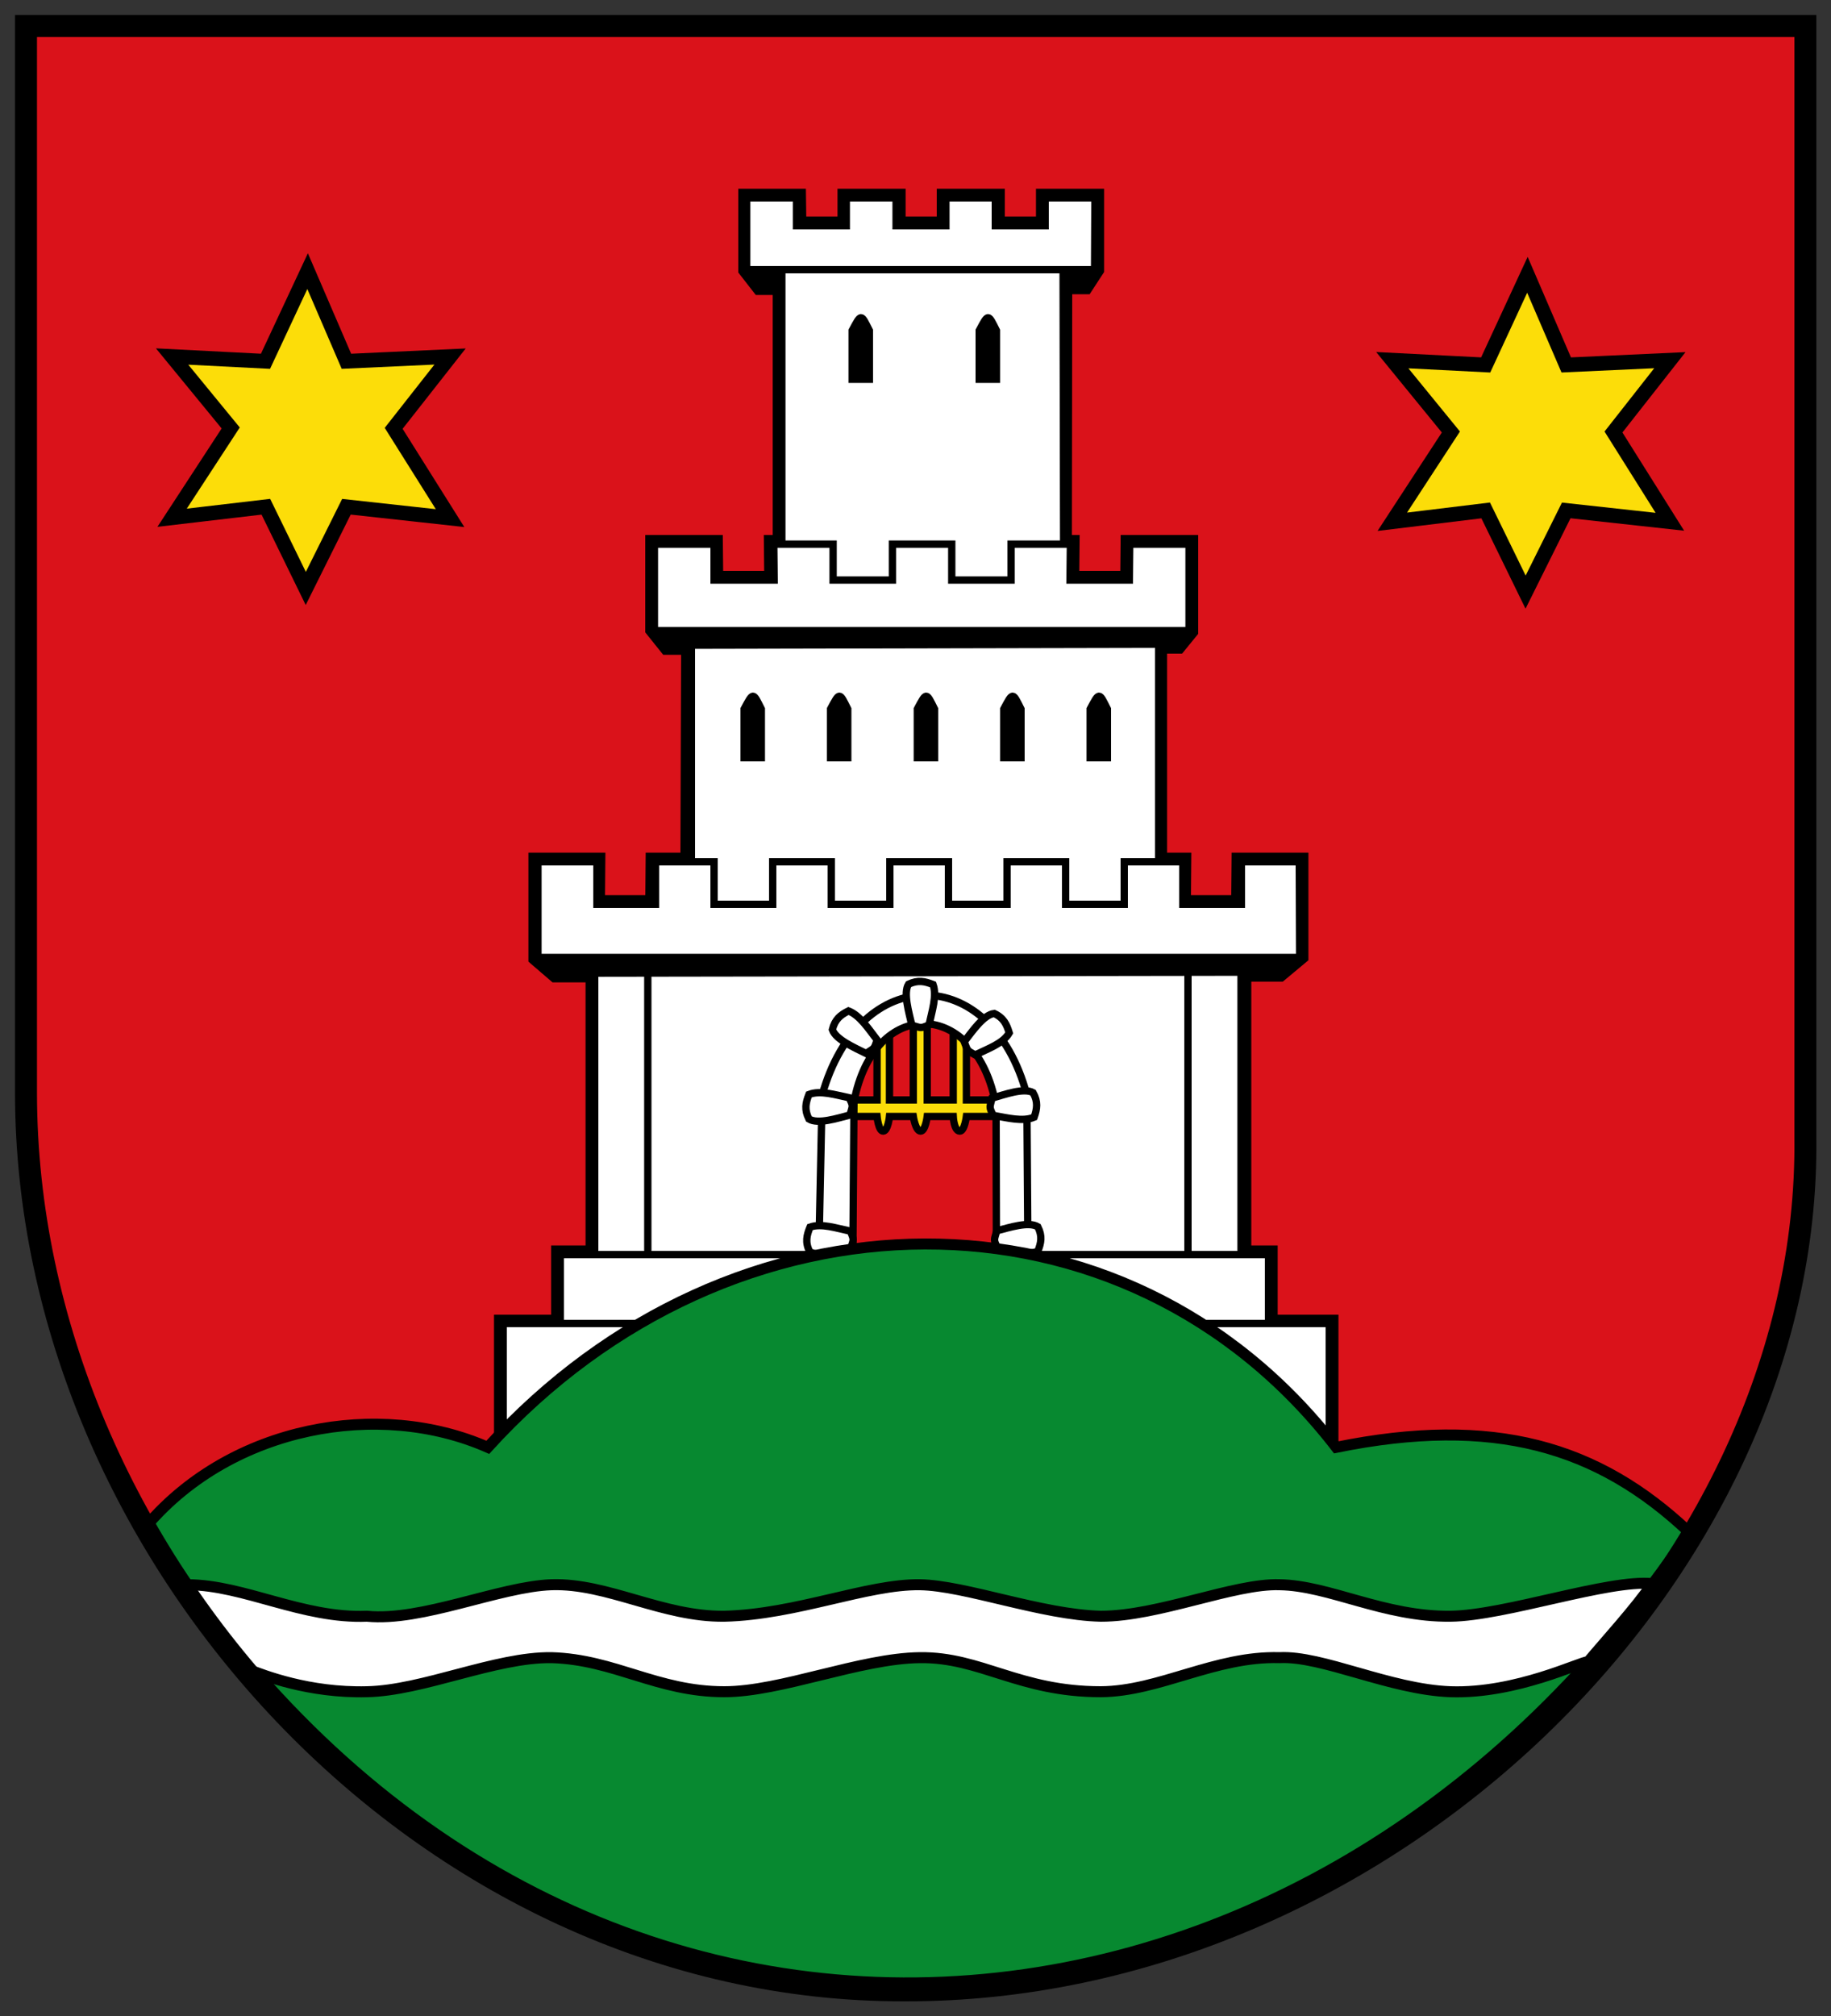 <?xml version="1.0" encoding="utf-8"?>
<!-- Generator: Adobe Illustrator 19.2.1, SVG Export Plug-In . SVG Version: 6.00 Build 0)  -->
<svg version="1.1"
	 id="svg2" inkscape:version="0.92.1 r15371" sodipodi:docname="Wappen_Pinneberg.svg" sodipodi:version="0.32" xmlns:cc="http://creativecommons.org/ns#" xmlns:dc="http://purl.org/dc/elements/1.1/" xmlns:inkscape="http://www.inkscape.org/namespaces/inkscape" xmlns:rdf="http://www.w3.org/1999/02/22-rdf-syntax-ns#" xmlns:sodipodi="http://sodipodi.sourceforge.net/DTD/sodipodi-0.dtd" xmlns:svg="http://www.w3.org/2000/svg"
	 xmlns="http://www.w3.org/2000/svg" xmlns:xlink="http://www.w3.org/1999/xlink" x="0px" y="0px" viewBox="0 0 500 550.2"
	 style="enable-background:new 0 0 500 550.2;" xml:space="preserve">
<rect x="0" y="0" width="500" height="550.2" fill="#333333" stroke="none"/>
<style type="text/css">
	.st0{fill:#DA121A;}
	.st1{stroke:#000000;stroke-width:5;}
	.st2{fill:#FFFFFF;stroke:#000000;stroke-width:2;}
	.st3{stroke:#000000;stroke-width:2;}
	.st4{fill:#DA121A;stroke:#000000;stroke-width:2;}
	.st5{fill:#FCDD09;stroke:#000000;stroke-width:2;}
	.st6{fill:#078930;stroke:#000000;stroke-width:3;}
	.st7{fill:#FFFFFF;stroke:#000000;stroke-width:3;}
	.st8{fill:#FCDD09;stroke:#000000;stroke-width:4;}
	.st9{fill:none;stroke:#000000;stroke-width:6;}
</style>
<path id="path1308" inkscape:connector-curvature="0" sodipodi:nodetypes="cccccc" class="st0" d="M9.1,7.1h483.8v303.4
	c1.4,119.6-115.1,233-246,232.7C115.7,543.5,7.1,423.9,7.1,298.2L9.1,7.1z"/>
<polygon class="st1" points="346.4,361.3 346.4,342.4 339.2,342.4 339.2,265.4 349.4,265.4 354.8,260.9 354.8,235.2 338.8,235.2 
	338.7,246.8 322.7,246.8 322.8,235.2 316.2,235.2 316.2,175.9 321.6,175.9 324.7,172.1 324.7,148.5 308.5,148.5 308.4,158.3 
	292.2,158.3 292.3,148.5 290.2,148.5 290.3,77.8 296.2,77.8 299,73.5 299,54 285.4,54 285.4,61.6 271.9,61.6 271.9,54 258.3,54 
	258.3,61.6 244.8,61.6 244.8,54 231.2,54 231.2,61.6 217.7,61.6 217.6,54 204.1,54 204.1,73.5 207.6,78 213.5,78 213.5,148.5 
	211.1,148.5 211.2,158.3 195,158.3 194.9,148.5 178.7,148.5 178.7,171.7 182.3,176.2 188.5,176.2 188.3,235.2 178.8,235.2 
	178.7,246.8 162.7,246.8 162.8,235.2 146.8,235.2 146.8,261.3 151.8,265.6 162.4,265.6 162.4,342.4 153,342.4 153,361.3 
	137.4,361.3 137.4,396.4 363,396.4 363,361.3 "/>
<g>
	<g>
		<path id="path1336" inkscape:connector-curvature="0" sodipodi:nodetypes="ccccc" class="st2" d="M290.3,70.6h-76.8v100.2h77
			L290.3,70.6z"/>
		<path id="path1338" inkscape:connector-curvature="0" sodipodi:nodetypes="ccccccccccccccccc" class="st2" d="M299,54h-13.6l0,7.6
			h-13.6V54h-13.5l0,7.6h-13.6l0-7.6h-13.6l0,7.6h-13.6l0-7.6h-13.6l0,19.6h95L299,54z"/>
		<g id="use9280" transform="matrix(0.449,0,0,1,139.479,-187.586)">
			<path id="path8403_2_" inkscape:connector-curvature="0" sodipodi:nodetypes="ccccc" class="st3" d="M205.9,74.2l1.7,3.8
				l88.6-0.3l1.5-3.6L205.9,74.2z"/>
		</g>
	</g>
	<g>
		<path id="path1334" inkscape:connector-curvature="0" sodipodi:nodetypes="ccccc" class="st2" d="M316.4,252.9v-80.7l-127.6,0
			v80.7H316.4z"/>
		<path id="path1340" inkscape:connector-curvature="0" sodipodi:nodetypes="ccccccccccccccccccccc" class="st2" d="M324.7,172.1
			l0-23.6h-16.2l-0.1,9.8h-16.2l0.1-9.8h-16.2l0,9.8h-16.2l0-9.8h-16.2l0,9.8h-16.2l0-9.8h-16.2l0.1,9.8H195v-9.8h-16.3v23.6H324.7z
			"/>
		<path id="path8403_1_" inkscape:connector-curvature="0" sodipodi:nodetypes="ccccc" class="st3" d="M179.6,172.3l2.7,3.8
			l139.3-0.3l2.3-3.6L179.6,172.3z"/>
	</g>
	<g>
		<g>
			<path id="path1332" inkscape:connector-curvature="0" class="st2" d="M334.8,254.4v98.6H170.6v-98.6H334.8z"/>
			<path id="path1326" inkscape:connector-curvature="0" sodipodi:nodetypes="ccccc" class="st2" d="M162.4,346.4v-87.5h14.5v87.5
				H162.4z"/>
			<path id="path1326_2_" inkscape:connector-curvature="0" sodipodi:nodetypes="ccccc" class="st2" d="M324.4,346.4v-87.5h14.5
				v87.5H324.4z"/>
		</g>
		<g>
			<path id="path12774" inkscape:connector-curvature="0" class="st4" d="M229.3,348.3l0.3-56.9l21.4-20.8l23.8,20.9l1,57.7
				L229.3,348.3z"/>
			<path id="path1387" inkscape:connector-curvature="0" sodipodi:nodetypes="cczcczcczccccccccccccccccc" class="st5" d="
				M275.1,304.7h-11.2c0,0-0.5,4-1.8,4c-1.6,0-1.8-4-1.8-4h-7.1c0,0-0.5,4-1.8,4c-1.4,0-2-4-2-4h-6.5c0,0-0.4,3.9-1.7,4
				c-1.3,0.1-1.7-4-1.7-4h-10.1v-4.5h10.1v-20.8h3.4v20.8h6.5v-20.8h3.8v20.8h7.1v-20.8h3.6v20.8h11.2L275.1,304.7z"/>
			<path id="path1360" inkscape:connector-curvature="0" sodipodi:nodetypes="ccccccccc" class="st2" d="M280.7,341.8l-0.3-43
				c-9.7-36.4-45.8-36.2-55.9,0.1l-0.9,43.1h9.3l0.3-41.3c5.4-28.9,33.5-28.3,38.8,1.1l0.1,40.2L280.7,341.8z"/>
			<g>
				<path id="path1356_7_" inkscape:connector-curvature="0" sodipodi:nodetypes="ccccc" class="st2" d="M231.7,275.9
					c-2.2,1.1-3.7,2.3-4.4,5.1c0.9,2.7,6,4.9,9.2,6.5c2.2-1.5,2.2-1,3-3.7C237.1,280.7,234.8,277.1,231.7,275.9L231.7,275.9z"/>
				<path id="path1356_8_" inkscape:connector-curvature="0" sodipodi:nodetypes="ccccc" class="st2" d="M275.6,281.9
					c-0.7-2.3-1.5-4.1-4.1-5.3c-2.9,0.3-6,4.9-8.2,7.7c1,2.5,0.6,2.3,3,3.6C269.8,286.2,273.9,284.8,275.6,281.9L275.6,281.9z"/>
				<path id="path1356_9_" inkscape:connector-curvature="0" sodipodi:nodetypes="ccccc" class="st2" d="M282.4,304.9
					c0.8-2.3,1.1-4.2-0.3-6.7c-2.5-1.4-7.7,0.5-11.2,1.5c-0.6,2.6-0.9,2.2,0.3,4.7C275.2,305.1,279.3,306.2,282.4,304.9L282.4,304.9
					z"/>
				<path id="path1356_10_" inkscape:connector-curvature="0" sodipodi:nodetypes="ccccc" class="st2" d="M220.9,298.7
					c-0.9,2.3-1.3,4.1,0,6.7c2.5,1.5,7.7-0.2,11.2-1.1c0.7-2.6,1-2.2-0.2-4.7C228.1,298.8,224,297.5,220.9,298.7L220.9,298.7z"/>
				<path id="path1356_11_" inkscape:connector-curvature="0" sodipodi:nodetypes="ccccc" class="st2" d="M221.2,334.9
					c-0.9,2.2-1.4,4.1-0.1,6.7c2.4,1.5,7.7,0,11.2-0.9c0.8-2.5,1-2.2-0.1-4.7C228.4,335.2,224.3,333.8,221.2,334.9L221.2,334.9z"/>
				<path id="path1356_12_" inkscape:connector-curvature="0" sodipodi:nodetypes="ccccc" class="st2" d="M283.4,341.5
					c0.9-2.3,1.3-4.1,0-6.7c-2.5-1.5-7.7,0.2-11.2,1.1c-0.7,2.6-1,2.2,0.2,4.7C276.2,341.4,280.3,342.7,283.4,341.5L283.4,341.5z"/>
				<path id="path1356_4_" inkscape:connector-curvature="0" sodipodi:nodetypes="ccccc" class="st2" d="M254.8,268.7
					c-2.3-0.9-4.1-1.3-6.7-0.1c-1.5,2.4,0.1,7.7,0.9,11.2c2.6,0.7,2.2,1,4.7-0.1C254.5,275.9,255.9,271.8,254.8,268.7L254.8,268.7z"
					/>
			</g>
		</g>
		<g>
			<path id="path1324" inkscape:connector-curvature="0" sodipodi:nodetypes="ccccc" class="st2" d="M153,342.4v20.7h193.4v-20.7
				H153z"/>
			<path id="path1322" inkscape:connector-curvature="0" sodipodi:nodetypes="ccccc" class="st2" d="M137.4,396.4v-35.2H363v35.2
				H137.4z"/>
		</g>
		<g>
			<path id="path1330" inkscape:connector-curvature="0" sodipodi:nodetypes="ccccccccccccccccccccccccccccc" class="st2" d="
				M354.8,235.2H339v11.6h-16v-11.6h-16v11.6h-16v-11.6h-16v11.6h-16v-11.6h-16v11.6h-16v-11.6h-16v11.6h-16v-11.6h-16v11.6h-16
				v-11.6h-16.1l0,26.1h208L354.8,235.2z"/>
			<path id="path8403" inkscape:connector-curvature="0" sodipodi:nodetypes="ccccc" class="st3" d="M148,261.8l3.8,3.8l197.6-0.3
				l3.3-3.6L148,261.8z"/>
		</g>
	</g>
	<g>
		<path id="path1342" inkscape:connector-curvature="0" sodipodi:nodetypes="ccccc" class="st3" d="M237.4,103.5V90.2
			c-2.3-4.6-2.2-4.7-4.7,0v13.3H237.4z"/>
		<path id="path23253" inkscape:connector-curvature="0" sodipodi:nodetypes="ccccc" class="st3" d="M272.1,103.5V90.2
			c-2.3-4.6-2.2-4.7-4.7,0v13.3H272.1z"/>
		<path id="path23256" inkscape:connector-curvature="0" sodipodi:nodetypes="ccccc" class="st3" d="M207.9,206.8v-13.3
			c-2.3-4.6-2.2-4.7-4.7,0v13.3H207.9z"/>
		<path id="path23260" inkscape:connector-curvature="0" sodipodi:nodetypes="ccccc" class="st3" d="M231.5,206.8v-13.3
			c-2.3-4.6-2.2-4.7-4.7,0v13.3H231.5z"/>
		<path id="path23264" inkscape:connector-curvature="0" sodipodi:nodetypes="ccccc" class="st3" d="M255.2,206.8v-13.3
			c-2.3-4.6-2.2-4.7-4.7,0v13.3H255.2z"/>
		<path id="path23266" inkscape:connector-curvature="0" sodipodi:nodetypes="ccccc" class="st3" d="M278.8,206.8v-13.3
			c-2.3-4.6-2.2-4.7-4.7,0v13.3H278.8z"/>
		<path id="path23268" inkscape:connector-curvature="0" sodipodi:nodetypes="ccccc" class="st3" d="M302.4,206.8v-13.3
			c-2.3-4.6-2.2-4.7-4.7,0v13.3H302.4z"/>
	</g>
</g>
<g>
	<path id="path1310" inkscape:connector-curvature="0" sodipodi:nodetypes="ccccc" class="st6" d="M40.3,416.1
		c23.1-26.8,63.1-34.2,92.9-21.1c66.8-73.5,174.2-74.5,231.7,0c42.9-8.7,71.4-0.4,96.4,23.2C354.1,577.8,146.3,587.2,40.3,416.1z"/>
	<path id="path1320" inkscape:connector-curvature="0" sodipodi:nodetypes="ccccccccccccccccccc" class="st7" d="M68.3,455.8
		c3.5,1.3,15.9,6.3,31.9,5.9c15.3-0.3,35.1-9.5,50.4-9.3c17.3,0.5,28.8,9.3,47.2,9.3c15.5,0,37-9.1,53.4-9.3
		c16.7-0.2,27,9.3,49.4,9.3c16-0.1,31.2-9.8,48.8-9.3c11.7-0.6,30.1,8.7,46.7,9.3c18,0.6,35.7-8.3,37.6-8.2
		c3.9-4.7,13.3-15,17.5-21.3c-12-1.2-40.1,8.7-55.1,8.9c-18.2,0.2-33.1-8.4-46.7-8.6c-12.4-0.4-33,8.6-48.8,8.6
		c-16.2-0.4-37-8.4-49.4-8.6c-14.4-0.2-33.6,8.1-53.4,8.6c-16.9,0.2-31.9-9.1-47.2-8.6c-14.2,0.5-35.4,10.1-50.4,8.6
		c-17.5,0.7-33.5-8.5-48.8-8.6C53.2,437.1,64.8,451.9,68.3,455.8L68.3,455.8z"/>
</g>
<g>
	<path id="path1316" inkscape:connector-curvature="0" sodipodi:nodetypes="ccccccccccccc" class="st8" d="M47,97.3l25.5,1.3
		l11.5-24.6l10.6,24.6l28.3-1.3l-15.4,19.6l15.4,24.5l-28.3-3.1l-11.1,22.3l-10.9-22.3L47,141.3l16-24.5L47,97.3z"/>
	<path id="path1316_1_" inkscape:connector-curvature="0" sodipodi:nodetypes="ccccccccccccc" class="st8" d="M380.2,98.3l25.5,1.3
		L417.1,75l10.6,24.6l28.3-1.3l-15.4,19.6l15.4,24.5l-28.3-3.1l-11.1,22.3l-10.9-22.3l-25.5,3.1l16-24.5L380.2,98.3z"/>
</g>
<path id="path1308_1_" inkscape:connector-curvature="0" sodipodi:nodetypes="cccccc" class="st9" d="M7.1,7.1h485.9v303.4
	c1.4,119.6-115.1,233-246,232.7C115.7,543.5,7.1,423.9,7.1,298.2V7.1z"/>
</svg>
